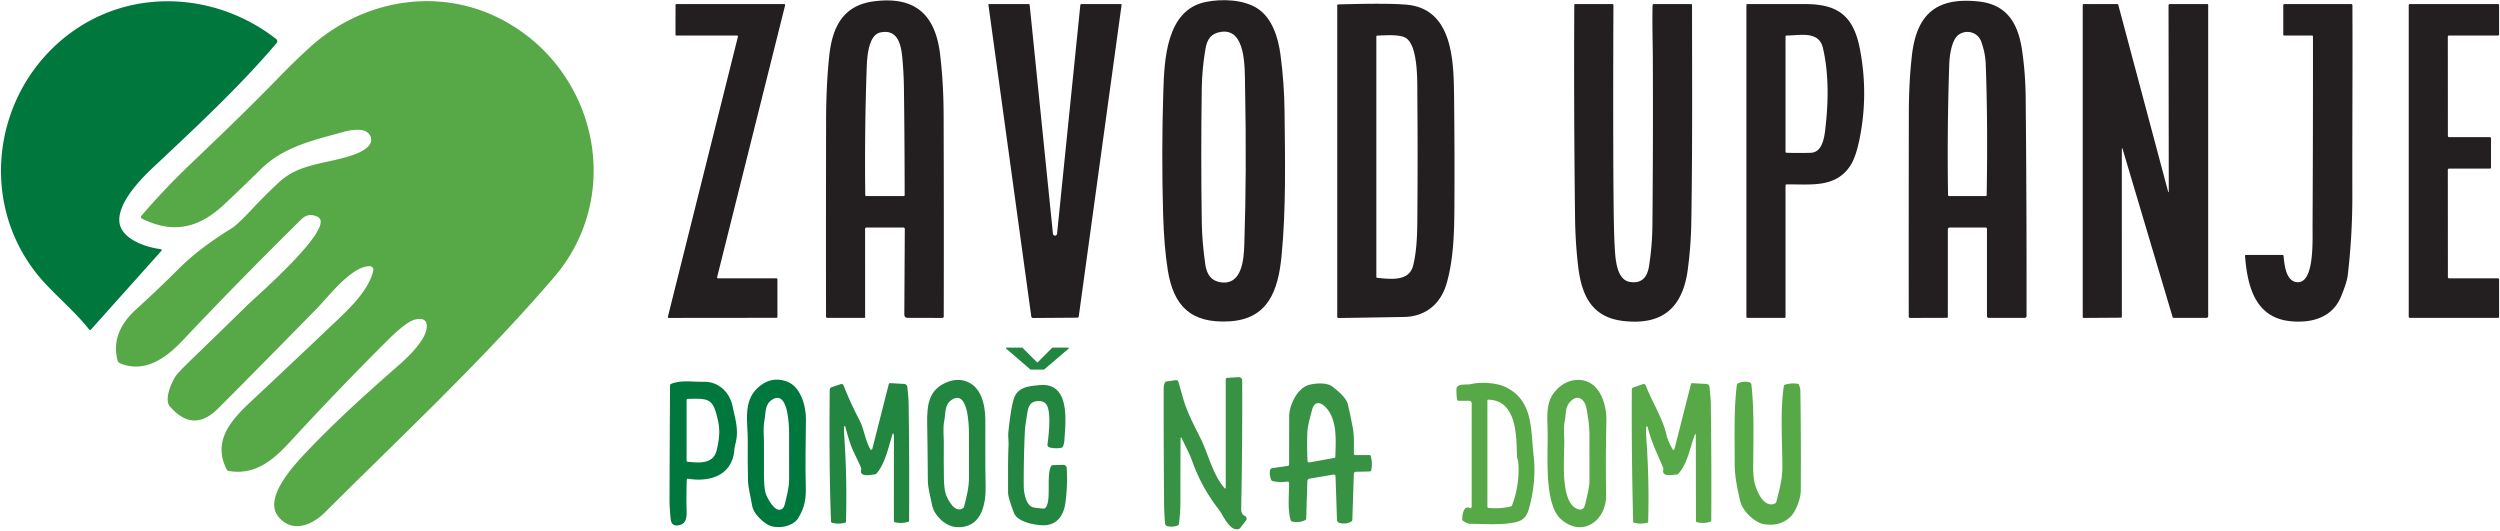 <?xml version="1.0" encoding="UTF-8" standalone="no"?>
<!DOCTYPE svg PUBLIC "-//W3C//DTD SVG 1.1//EN" "http://www.w3.org/Graphics/SVG/1.1/DTD/svg11.dtd">
<svg xmlns="http://www.w3.org/2000/svg" version="1.1" viewBox="0.00 0.00 1390.00 295.00" width="1390.00" height="295.00">
<path fill="#231f20" d="
  M 646.80 51.00
  C 647.36 33.45 648.36 5.70 670.17 1.13
  C 679.17 -0.76 691.67 -0.35 699.38 4.86
  C 707.49 10.34 710.71 21.06 711.96 30.51
  Q 714.06 46.27 714.22 62.19
  C 714.50 88.73 715.11 116.07 712.52 142.50
  C 710.64 161.65 705.02 177.43 683.52 178.67
  C 662.25 179.90 652.42 170.24 649.26 150.02
  Q 647.19 136.84 646.69 119.06
  Q 645.72 85.03 646.80 51.00
  Z
  M 679.02 17.70
  C 673.43 18.47 671.19 21.72 670.27 27.02
  Q 668.35 38.01 668.18 49.18
  Q 667.64 86.50 668.19 123.81
  Q 668.34 134.29 670.15 147.03
  C 670.92 152.45 673.39 156.34 679.16 157.01
  C 690.81 158.35 691.57 143.49 691.83 136.00
  Q 693.20 96.42 692.24 46.93
  C 692.05 37.31 692.66 15.81 679.02 17.70
  Z"
/>
<path fill="#231f20" d="
  M 502.29 126.50
  L 481.75 126.50
  A 0.76 0.75 0.0 0 0 480.99 127.25
  L 481.01 176.33
  A 0.42 0.41 90.0 0 1 480.60 176.75
  L 459.99 176.75
  A 0.72 0.72 0.0 0 1 459.27 176.03
  Q 459.20 121.35 459.31 66.76
  Q 459.34 47.69 461.01 31.51
  C 462.65 15.52 468.36 2.94 486.06 0.71
  C 508.91 -2.17 520.06 8.15 522.70 30.26
  Q 524.60 46.12 524.66 64.19
  Q 524.84 120.15 524.72 176.00
  A 0.77 0.76 -0.0 0 1 523.95 176.76
  L 504.76 176.73
  Q 502.79 176.73 502.80 174.76
  L 503.07 127.29
  A 0.79 0.78 -90.0 0 0 502.29 126.50
  Z
  M 489.40 18.07
  C 482.34 19.62 482.02 33.61 481.84 39.01
  Q 480.65 73.67 481.09 108.41
  Q 481.09 109.00 481.69 109.00
  L 502.46 109.00
  Q 502.99 109.00 502.99 108.47
  Q 502.97 78.76 502.59 49.06
  Q 502.48 40.65 501.70 32.25
  C 501.01 24.88 499.19 15.91 489.40 18.07
  Z"
/>
<path fill="#231f20" d="
  M 1084.03 126.50
  A 1.03 1.03 0.0 0 0 1083.00 127.53
  L 1083.00 176.23
  Q 1083.00 176.71 1082.52 176.71
  L 1062.00 176.77
  A 0.74 0.74 0.0 0 1 1061.26 176.03
  Q 1061.21 119.22 1061.32 62.51
  Q 1061.35 45.43 1063.03 30.76
  C 1065.68 7.67 1076.82 -1.69 1100.19 0.83
  C 1116.57 2.60 1122.34 13.91 1124.40 28.77
  Q 1126.16 41.47 1126.28 54.31
  Q 1126.85 114.93 1126.76 175.73
  A 1.02 1.02 0.0 0 1 1125.74 176.75
  L 1105.75 176.75
  A 1.00 1.00 0.0 0 1 1104.75 175.75
  L 1104.75 127.25
  A 0.75 0.75 0.0 0 0 1104.00 126.50
  L 1084.03 126.50
  Z
  M 1089.10 19.23
  C 1085.07 21.97 1083.94 31.16 1083.79 35.58
  Q 1082.55 71.93 1083.11 108.37
  Q 1083.12 109.00 1083.76 109.00
  L 1103.98 109.00
  Q 1104.57 109.00 1104.59 108.41
  Q 1105.29 68.47 1104.06 35.50
  Q 1103.83 29.46 1101.58 23.17
  C 1099.69 17.91 1093.53 16.22 1089.10 19.23
  Z"
/>
<path fill="#00773d" d="
  M 153.77 23.96
  C 132.94 48.52 108.45 71.17 84.98 93.23
  C 77.86 99.92 65.68 112.66 66.35 123.03
  C 66.99 132.91 81.30 137.58 89.34 138.50
  A 0.60 0.60 0.0 0 1 89.72 139.49
  L 50.52 183.29
  A 0.58 0.58 0.0 0 1 49.64 183.27
  C 40.69 171.96 28.45 162.38 20.18 151.88
  C -13.77 108.75 -2.17 45.28 43.38 15.44
  C 77.41 -6.84 121.84 -3.12 153.54 21.69
  A 1.59 1.58 -50.9 0 1 153.77 23.96
  Z"
/>
<path fill="#57a846" d="
  M 299.42 164.03
  C 262.08 206.22 220.43 245.24 180.52 285.02
  C 173.27 292.25 161.95 296.59 154.54 286.96
  C 146.88 277.00 162.37 259.81 169.39 252.37
  C 187.00 233.70 204.22 218.41 222.54 202.30
  Q 231.29 194.59 235.20 187.96
  C 237.98 183.25 239.36 175.18 230.21 177.84
  C 226.15 179.02 219.11 185.61 216.00 188.70
  Q 187.98 216.60 161.21 245.71
  C 152.05 255.67 141.99 264.30 127.35 261.89
  A 1.90 1.89 -8.4 0 1 125.96 260.86
  C 118.07 245.09 128.48 233.57 139.64 223.13
  Q 164.05 200.30 188.26 177.26
  C 195.55 170.33 205.40 160.49 207.56 150.34
  A 1.93 1.93 0.0 0 0 205.73 148.01
  C 195.52 147.73 182.58 165.03 175.94 171.78
  Q 133.61 214.84 121.32 227.07
  C 111.92 236.44 103.15 235.93 94.48 226.02
  C 91.12 222.17 95.33 212.53 97.72 209.06
  Q 99.22 206.87 107.12 199.25
  Q 122.45 184.47 137.65 169.55
  C 141.94 165.34 187.44 125.88 176.67 120.59
  Q 171.50 118.05 167.63 121.87
  Q 133.92 155.06 101.43 189.42
  C 92.42 198.95 80.54 207.70 66.80 202.02
  A 2.48 2.46 4.5 0 1 65.35 200.34
  C 62.40 188.79 67.37 179.52 75.84 171.85
  Q 87.90 160.91 99.41 149.40
  Q 110.77 138.04 129.01 126.79
  Q 132.03 124.93 140.69 115.70
  Q 147.41 108.54 154.59 101.84
  C 161.30 95.58 167.29 93.42 177.09 90.98
  C 184.50 89.14 200.56 86.81 205.21 80.83
  C 208.04 77.20 205.43 73.01 201.29 72.37
  Q 196.87 71.68 190.91 73.36
  C 173.94 78.11 157.91 81.41 144.92 94.17
  Q 134.96 103.97 124.79 113.54
  C 110.84 126.67 96.58 130.27 79.01 121.60
  A 1.08 1.07 -56.6 0 1 78.67 119.93
  Q 91.51 104.94 106.07 91.07
  C 123.05 74.88 139.88 58.68 156.22 41.83
  Q 163.20 34.63 171.75 26.78
  C 200.70 0.21 242.61 -7.62 277.99 10.36
  C 328.77 36.15 346.76 101.84 312.35 148.77
  Q 309.54 152.61 299.42 164.03
  Z"
/>
<path fill="#231f20" d="
  M 432.25 155.29
  L 432.25 176.16
  A 0.54 0.54 0.0 0 1 431.71 176.70
  L 371.87 176.76
  A 0.54 0.54 0.0 0 1 371.35 176.09
  L 410.28 20.42
  A 0.54 0.54 0.0 0 0 409.76 19.75
  L 376.11 19.75
  A 0.54 0.54 0.0 0 1 375.57 19.21
  L 375.60 2.79
  A 0.54 0.54 0.0 0 1 376.14 2.25
  L 436.01 2.25
  A 0.54 0.54 0.0 0 1 436.53 2.92
  L 398.73 154.08
  A 0.54 0.54 0.0 0 0 399.25 154.75
  L 431.71 154.75
  A 0.54 0.54 0.0 0 1 432.25 155.29
  Z"
/>
<path fill="#231f20" d="
  M 623.59 2.84
  L 599.80 175.85
  Q 599.70 176.62 598.91 176.63
  L 574.37 176.80
  A 0.98 0.97 -4.0 0 1 573.39 175.95
  L 549.57 2.74
  Q 549.50 2.25 550.00 2.25
  L 571.97 2.25
  A 0.53 0.52 86.9 0 1 572.49 2.72
  L 585.44 130.00
  A 1.15 1.15 0.0 0 0 587.72 130.00
  L 600.66 2.85
  A 0.67 0.67 0.0 0 1 601.33 2.25
  L 623.07 2.25
  Q 623.67 2.25 623.59 2.84
  Z"
/>
<path fill="#231f20" d="
  M 804.20 157.98
  C 800.93 169.01 792.56 175.99 780.79 176.22
  Q 762.49 176.57 744.30 176.81
  A 0.79 0.78 89.3 0 1 743.50 176.02
  L 743.50 3.01
  Q 743.50 2.48 744.03 2.46
  Q 771.06 1.67 781.90 2.59
  C 808.30 4.83 808.25 34.91 808.48 55.07
  Q 808.82 85.03 808.65 115.00
  C 808.57 129.13 808.20 144.50 804.20 157.98
  Z
  M 765.69 154.47
  C 773.90 155.32 783.58 156.40 785.75 147.50
  C 788.03 138.17 788.00 127.81 788.07 118.00
  Q 788.31 85.28 788.04 52.56
  C 787.98 45.40 788.55 25.35 781.61 21.09
  C 778.15 18.96 769.77 19.65 765.69 19.81
  A 0.45 0.45 0.0 0 0 765.25 20.26
  L 765.25 153.98
  Q 765.25 154.43 765.69 154.47
  Z"
/>
<path fill="#231f20" d="
  M 918.84 2.89
  A 0.65 0.65 0.0 0 1 919.49 2.25
  L 940.21 2.25
  Q 940.77 2.25 940.77 2.81
  C 940.78 43.07 941.03 83.33 940.37 123.56
  Q 940.15 136.75 938.41 149.82
  C 935.58 171.06 924.40 181.01 902.46 178.45
  C 884.50 176.35 879.19 163.51 877.37 147.42
  Q 875.90 134.48 875.74 121.43
  Q 875.00 62.10 875.30 2.75
  Q 875.30 2.25 875.80 2.25
  L 896.48 2.25
  A 0.59 0.59 0.0 0 1 897.07 2.84
  Q 896.87 44.63 896.99 86.06
  Q 897.11 125.29 897.69 135.50
  C 898.05 141.84 898.18 155.41 906.11 156.73
  Q 915.23 158.25 916.84 148.06
  Q 918.63 136.77 918.74 125.31
  Q 919.18 78.24 918.96 31.17
  C 918.93 24.15 918.56 12.33 918.84 2.89
  Z"
/>
<path fill="#231f20" d="
  M 992.75 103.21
  L 992.75 176.25
  A 0.50 0.50 0.0 0 1 992.25 176.75
  L 971.62 176.75
  Q 971.00 176.75 971.00 176.13
  L 971.00 2.76
  A 0.51 0.51 0.0 0 1 971.51 2.25
  Q 987.52 2.24 1003.75 2.26
  C 1022.58 2.28 1030.75 9.41 1034.20 27.70
  Q 1038.94 52.90 1033.83 77.66
  Q 1031.77 87.61 1028.67 92.27
  C 1020.47 104.58 1006.88 102.39 993.43 102.52
  Q 992.75 102.53 992.75 103.21
  Z
  M 1006.68 84.96
  C 1013.95 84.76 1014.55 74.65 1015.15 69.11
  C 1016.63 55.32 1016.73 40.10 1013.51 26.52
  C 1011.23 16.96 1000.54 19.75 993.26 19.75
  A 0.51 0.51 0.0 0 0 992.75 20.26
  L 992.75 84.28
  Q 992.75 84.92 993.39 84.94
  Q 1000.21 85.14 1006.68 84.96
  Z"
/>
<path fill="#231f20" d="
  M 1180.10 82.63
  A 0.18 0.18 0.0 0 0 1179.74 82.68
  L 1179.75 176.06
  Q 1179.75 176.63 1179.19 176.63
  L 1158.64 176.77
  Q 1158.00 176.77 1158.00 176.13
  L 1158.00 2.75
  A 0.50 0.50 0.0 0 1 1158.50 2.25
  L 1177.20 2.25
  A 0.58 0.57 -7.1 0 1 1177.76 2.68
  L 1205.53 106.74
  A 0.16 0.16 0.0 0 0 1205.84 106.70
  L 1205.71 3.02
  A 0.77 0.77 0.0 0 1 1206.48 2.25
  L 1227.12 2.25
  Q 1227.75 2.25 1227.75 2.87
  L 1227.75 175.75
  A 1.00 1.00 0.0 0 1 1226.75 176.75
  L 1208.56 176.75
  Q 1208.11 176.75 1207.98 176.32
  L 1180.10 82.63
  Z"
/>
<path fill="#231f20" d="
  M 1285.79 124.69
  Q 1286.06 72.45 1286.01 20.26
  A 0.52 0.51 89.4 0 0 1285.50 19.75
  L 1270.00 19.75
  A 0.50 0.50 0.0 0 1 1269.50 19.25
  L 1269.50 3.00
  Q 1269.50 2.25 1270.25 2.25
  L 1307.27 2.25
  A 0.67 0.67 0.0 0 1 1307.94 2.92
  C 1308.11 38.09 1307.82 73.30 1307.90 108.52
  Q 1307.95 130.83 1305.36 153.00
  Q 1304.92 156.84 1301.61 164.90
  C 1296.77 176.71 1285.18 179.73 1273.58 178.60
  C 1253.58 176.66 1249.52 158.59 1248.24 142.30
  Q 1248.20 141.75 1248.75 141.75
  L 1269.01 141.75
  A 0.64 0.64 0.0 0 1 1269.65 142.32
  C 1270.15 146.97 1270.84 156.41 1277.21 156.89
  C 1286.93 157.63 1285.74 133.70 1285.79 124.69
  Z"
/>
<path fill="#231f20" d="
  M 1389.50 155.40
  L 1389.50 176.10
  A 0.65 0.65 0.0 0 1 1388.85 176.75
  L 1339.90 176.75
  A 0.65 0.65 0.0 0 1 1339.25 176.10
  L 1339.25 2.90
  A 0.65 0.65 0.0 0 1 1339.90 2.25
  L 1388.85 2.25
  A 0.65 0.65 0.0 0 1 1389.50 2.90
  L 1389.50 19.10
  A 0.65 0.65 0.0 0 1 1388.85 19.75
  L 1361.64 19.75
  A 0.65 0.65 0.0 0 0 1360.99 20.40
  L 1361.02 75.60
  A 0.65 0.65 0.0 0 0 1361.67 76.25
  L 1384.35 76.25
  A 0.65 0.65 0.0 0 1 1385.00 76.90
  L 1385.00 93.10
  A 0.65 0.65 0.0 0 1 1384.35 93.75
  L 1361.64 93.75
  A 0.65 0.65 0.0 0 0 1360.99 94.40
  L 1361.03 154.10
  A 0.65 0.65 0.0 0 0 1361.68 154.75
  L 1388.85 154.75
  A 0.65 0.65 0.0 0 1 1389.50 155.40
  Z"
/>
<path fill="#228640" d="
  M 576.98 201.39
  L 585.03 193.35
  A 0.33 0.33 0.0 0 1 585.27 193.25
  L 593.94 193.25
  A 0.33 0.33 0.0 0 1 594.16 193.83
  L 580.57 205.42
  A 0.33 0.33 0.0 0 1 580.36 205.50
  L 573.09 205.50
  A 0.33 0.33 0.0 0 1 572.88 205.42
  L 559.42 193.83
  A 0.33 0.33 0.0 0 1 559.64 193.25
  L 568.23 193.25
  A 0.33 0.33 0.0 0 1 568.47 193.35
  L 576.52 201.39
  A 0.33 0.33 0.0 0 0 576.98 201.39
  Z"
/>
<path fill="#389243" d="
  M 656.39 243.57
  Q 656.30 261.28 656.30 279.25
  Q 656.30 285.29 655.45 291.39
  Q 655.37 291.93 654.87 292.13
  Q 652.05 293.26 649.00 292.55
  A 1.57 1.57 0.0 0 1 647.80 291.18
  Q 647.26 285.36 647.22 279.69
  Q 646.92 235.27 647.01 215.50
  Q 647.02 214.24 647.67 212.76
  Q 647.93 212.17 648.56 212.08
  L 653.78 211.35
  A 1.28 1.27 78.3 0 1 655.18 212.27
  Q 656.57 217.15 657.87 221.68
  C 660.08 229.42 663.99 236.60 667.53 243.76
  C 671.71 252.19 674.36 264.07 680.79 271.32
  Q 681.50 272.12 681.50 271.05
  L 681.50 211.05
  Q 681.50 210.12 682.44 210.06
  L 688.64 209.70
  A 1.91 1.91 0.0 0 1 690.66 211.60
  Q 690.81 247.36 690.10 282.95
  C 690.07 284.48 690.64 286.30 692.05 286.81
  A 1.66 1.66 0.0 0 1 692.79 289.38
  L 689.50 293.60
  Q 689.15 294.06 688.58 294.19
  C 683.51 295.32 680.28 286.66 677.71 283.38
  Q 668.11 271.11 662.88 256.44
  C 661.23 251.83 658.94 247.83 656.96 243.45
  A 0.30 0.30 0.0 0 0 656.39 243.57
  Z"
/>
<path fill="#00773d" d="
  M 426.64 291.58
  C 423.11 289.39 418.79 285.21 418.16 281.05
  C 417.44 276.25 415.99 271.65 415.88 266.92
  Q 415.64 255.96 415.75 245.00
  C 415.85 235.14 412.88 223.34 421.33 215.58
  Q 428.51 208.98 437.26 212.03
  C 445.34 214.85 448.16 225.92 448.10 233.32
  C 448.00 245.50 447.69 257.70 448.00 269.89
  C 448.19 277.11 447.64 281.75 443.82 288.05
  C 440.79 293.04 431.37 294.52 426.64 291.58
  Z
  M 425.64 274.07
  C 426.41 276.70 431.01 285.68 434.86 282.93
  Q 435.91 282.19 436.38 280.18
  C 437.47 275.56 438.74 271.33 438.75 266.51
  Q 438.77 253.58 438.73 240.64
  C 438.72 236.71 438.27 216.41 429.24 222.26
  C 425.04 224.98 425.88 229.46 425.00 233.95
  C 424.21 237.98 424.77 242.59 424.75 245.64
  Q 424.72 254.99 424.77 264.28
  Q 424.80 271.19 425.64 274.07
  Z"
/>
<path fill="#228640" d="
  M 531.50 293.05
  C 525.61 292.62 519.34 286.55 518.25 280.89
  C 517.35 276.24 515.91 271.66 515.88 266.96
  Q 515.79 251.27 515.50 235.59
  C 515.31 224.69 516.51 216.25 527.06 212.29
  Q 532.04 210.41 536.65 211.83
  C 545.39 214.52 547.79 224.68 547.85 233.32
  C 547.93 245.45 547.69 257.60 548.01 269.73
  C 548.28 280.18 545.84 294.10 531.50 293.05
  Z
  M 525.88 274.78
  C 526.95 277.95 531.12 285.81 535.56 282.41
  Q 535.93 282.12 536.04 281.67
  C 537.37 276.26 538.75 271.34 538.75 265.63
  Q 538.76 253.14 538.73 240.65
  C 538.73 236.72 538.27 216.41 529.24 222.26
  C 525.03 224.98 525.90 229.46 525.00 233.95
  C 524.19 238.02 524.78 242.84 524.76 245.80
  Q 524.67 255.77 524.81 265.70
  Q 524.90 271.85 525.88 274.78
  Z"
/>
<path fill="#57a846" d="
  M 867.86 288.65
  C 857.84 279.76 861.03 250.06 860.44 237.64
  C 860.16 231.76 859.90 224.53 863.17 219.56
  C 865.99 215.27 870.41 211.93 875.58 211.33
  C 888.82 209.82 893.42 223.98 893.16 234.25
  Q 892.65 254.75 893.01 275.26
  C 893.27 289.33 879.89 299.32 867.86 288.65
  Z
  M 877.44 283.13
  C 880.35 284.04 881.12 281.73 881.63 279.28
  C 882.50 275.17 883.74 271.37 883.74 267.16
  Q 883.77 253.92 883.73 240.68
  C 883.72 236.11 882.87 231.81 882.16 227.33
  C 881.41 222.63 877.70 218.65 873.24 223.12
  C 869.95 226.43 870.86 230.10 869.99 234.18
  C 869.15 238.15 869.79 242.99 869.76 245.81
  C 869.62 257.11 867.55 280.03 877.44 283.13
  Z"
/>
<path fill="#00773d" d="
  M 381.86 266.78
  Q 381.53 275.30 381.75 283.82
  C 381.86 287.95 381.57 291.62 376.68 292.13
  Q 373.29 292.49 372.88 288.45
  Q 372.24 282.07 372.25 277.50
  Q 372.35 245.88 372.54 214.31
  A 0.95 0.94 -11.2 0 1 373.13 213.44
  C 378.63 211.20 384.47 212.37 391.44 212.27
  C 399.58 212.15 405.67 218.11 407.28 225.75
  C 408.81 232.99 410.88 239.03 408.98 246.50
  Q 408.40 248.76 408.34 249.71
  C 407.36 264.16 395.05 268.21 382.59 266.18
  Q 381.88 266.06 381.86 266.78
  Z
  M 382.39 256.74
  C 388.80 257.38 396.64 258.12 398.48 250.28
  C 399.82 244.60 400.50 239.72 399.19 233.78
  C 396.52 221.69 394.46 221.41 382.40 221.79
  Q 381.75 221.81 381.75 222.46
  L 381.75 256.04
  Q 381.75 256.68 382.39 256.74
  Z"
/>
<path fill="#57a846" d="
  M 980.76 291.44
  C 975.74 290.64 968.84 284.25 967.55 278.65
  C 965.91 271.48 964.45 264.90 964.48 257.37
  C 964.53 243.23 963.93 227.91 965.71 213.93
  Q 965.78 213.39 966.26 213.16
  Q 969.34 211.74 972.64 212.55
  A 1.52 1.51 -86.4 0 1 973.78 213.85
  C 975.45 228.61 974.83 244.44 974.78 259.31
  Q 974.76 265.76 975.71 269.06
  C 976.94 273.31 980.65 282.52 986.75 280.01
  A 1.62 1.61 85.8 0 0 987.68 278.93
  C 989.33 272.41 990.97 266.66 990.98 259.80
  C 991.00 245.27 989.72 228.93 991.80 214.63
  A 0.91 0.91 0.0 0 1 992.43 213.89
  Q 995.93 212.80 999.59 213.40
  A 0.90 0.88 -4.4 0 1 1000.28 213.98
  Q 1000.98 216.01 1001.00 217.06
  Q 1001.42 245.02 1001.22 272.98
  C 1001.19 277.21 998.56 284.35 995.50 287.32
  Q 989.76 292.88 980.76 291.44
  Z"
/>
<path fill="#57a846" d="
  M 813.30 289.47
  A 0.63 0.62 -75.8 0 1 813.01 288.98
  C 812.90 287.10 813.57 280.66 817.13 282.45
  A 0.77 0.77 0.0 0 0 818.25 281.76
  L 818.25 224.18
  A 1.33 1.33 0.0 0 0 816.92 222.85
  L 810.97 222.86
  A 0.88 0.87 85.5 0 1 810.10 222.11
  Q 809.78 219.93 809.78 216.50
  C 809.79 212.89 815.45 214.17 817.94 213.55
  C 823.43 212.20 832.37 212.87 837.11 215.20
  C 852.59 222.78 850.97 238.54 852.68 253.12
  Q 854.33 267.28 850.19 282.50
  C 848.97 286.97 847.11 289.39 842.52 290.38
  C 834.76 292.05 825.69 291.28 817.73 291.24
  C 815.82 291.23 814.87 290.41 813.30 289.47
  Z
  M 843.42 253.29
  C 843.12 242.55 843.37 222.59 827.55 222.21
  Q 827.00 222.19 827.00 222.75
  L 827.00 281.75
  A 0.64 0.63 3.0 0 0 827.57 282.38
  Q 833.86 283.02 839.99 281.61
  Q 840.49 281.49 840.68 281.01
  Q 845.10 269.41 844.15 257.02
  C 844.05 255.76 843.45 254.47 843.42 253.29
  Z"
/>
<path fill="#228640" d="
  M 496.67 241.08
  A 0.21 0.21 0.0 0 0 496.30 241.13
  C 494.14 248.11 492.17 257.79 487.31 263.32
  Q 486.98 263.69 486.49 263.74
  C 484.28 263.96 477.70 265.59 478.81 261.08
  A 1.49 1.49 0.0 0 0 478.75 260.16
  C 476.89 255.63 474.27 251.01 472.83 246.80
  Q 471.23 242.14 470.01 237.23
  A 0.39 0.38 38.8 0 0 469.25 237.31
  Q 469.21 239.55 469.38 241.99
  Q 471.04 265.99 470.37 290.04
  A 0.63 0.62 83.7 0 1 469.91 290.62
  Q 466.26 291.62 462.65 290.67
  A 0.83 0.83 0.0 0 1 462.04 289.90
  C 461.12 265.50 461.11 241.16 461.31 216.79
  A 1.62 1.60 81.2 0 1 462.41 215.27
  L 467.46 213.58
  A 1.26 1.26 0.0 0 1 469.03 214.31
  Q 472.81 223.95 477.73 233.33
  C 480.49 238.58 480.86 244.33 483.88 249.77
  A 0.61 0.61 0.0 0 0 485.00 249.62
  L 494.17 213.55
  A 0.70 0.70 0.0 0 1 494.90 213.02
  L 502.73 213.46
  A 1.87 1.86 88.9 0 1 504.48 215.15
  C 504.77 218.22 505.15 221.27 505.20 224.36
  Q 505.66 256.87 505.46 289.39
  Q 505.46 289.97 504.90 290.14
  Q 501.32 291.22 497.66 290.39
  A 0.85 0.84 6.5 0 1 497.00 289.57
  Q 496.99 265.88 497.02 242.26
  Q 497.02 241.61 496.67 241.08
  Z"
/>
<path fill="#57a846" d="
  M 942.20 242.12
  C 939.60 248.82 938.34 257.73 933.15 263.46
  Q 932.81 263.83 932.30 263.85
  C 930.07 263.95 923.76 265.48 924.80 261.10
  A 1.72 1.70 41.0 0 0 924.72 260.08
  C 921.40 252.03 918.11 245.86 916.09 237.38
  A 0.40 0.40 0.0 0 0 915.30 237.45
  Q 915.11 240.27 915.34 243.44
  Q 917.03 266.70 916.39 290.03
  A 0.64 0.63 -6.6 0 1 915.91 290.63
  Q 912.27 291.58 908.66 290.67
  Q 908.05 290.52 908.03 289.89
  C 907.42 265.35 907.13 240.95 907.29 216.40
  A 0.95 0.95 0.0 0 1 907.92 215.52
  L 913.45 213.58
  A 1.28 1.28 0.0 0 1 915.07 214.34
  C 918.59 223.66 924.39 232.30 926.58 241.84
  C 927.27 244.85 928.52 247.16 929.92 249.79
  A 0.58 0.58 0.0 0 0 931.00 249.66
  L 940.17 213.58
  A 0.71 0.71 0.0 0 1 940.91 213.04
  L 948.72 213.46
  A 1.87 1.86 88.6 0 1 950.48 215.14
  C 950.77 218.21 951.15 221.27 951.20 224.36
  Q 951.66 256.86 951.46 289.37
  Q 951.46 289.94 950.92 290.11
  Q 947.25 291.28 943.53 290.34
  Q 942.95 290.19 942.95 289.60
  L 942.88 242.25
  Q 942.88 240.37 942.20 242.12
  Z"
/>
<path fill="#389243" d="
  M 716.74 268.59
  A 0.86 0.86 0.0 0 0 715.75 267.75
  Q 711.65 268.38 707.57 267.48
  Q 707.02 267.35 706.80 266.84
  Q 705.72 264.33 706.09 261.59
  A 1.53 1.53 0.0 0 1 707.38 260.29
  L 716.12 259.01
  A 0.72 0.72 0.0 0 0 716.74 258.30
  Q 716.76 244.95 716.77 231.69
  C 716.78 225.17 721.37 215.62 727.99 213.94
  C 731.68 213.01 737.84 212.56 740.94 215.03
  C 743.92 217.39 748.60 221.16 749.47 225.01
  Q 750.86 231.12 752.05 237.27
  C 753.02 242.26 752.75 247.20 752.75 252.27
  A 0.74 0.73 -0.0 0 0 753.49 253.00
  L 761.48 253.00
  A 0.68 0.68 0.0 0 1 762.13 253.49
  Q 763.23 257.43 762.39 261.45
  A 0.90 0.89 5.4 0 1 761.54 262.15
  L 754.10 262.30
  Q 752.77 262.32 752.73 263.65
  L 751.89 289.08
  A 1.07 1.06 76.8 0 1 751.34 289.98
  Q 748.26 291.66 744.76 290.75
  A 1.88 1.87 -83.8 0 1 743.36 289.00
  L 742.56 264.99
  Q 742.52 263.67 741.22 263.89
  L 728.15 266.12
  A 1.52 1.51 -4.0 0 0 726.89 267.56
  L 726.25 288.33
  Q 726.23 288.91 725.71 289.17
  Q 722.15 290.90 718.33 289.93
  Q 717.81 289.80 717.64 289.28
  C 715.79 283.45 716.76 274.62 716.74 268.59
  Z
  M 729.45 228.11
  C 728.37 232.39 727.00 236.69 726.86 241.08
  Q 726.61 248.73 726.99 256.26
  A 0.90 0.89 83.5 0 0 728.04 257.10
  L 741.97 254.58
  A 0.60 0.59 -4.8 0 0 742.46 254.01
  C 742.63 245.66 743.64 234.85 738.18 227.71
  C 735.36 224.03 731.05 221.82 729.45 228.11
  Z"
/>
<path fill="#228640" d="
  M 580.26 292.05
  C 575.75 292.07 565.75 290.32 563.80 285.24
  Q 560.47 276.58 560.48 273.76
  C 560.51 265.05 560.36 256.37 560.74 247.68
  C 560.86 245.11 560.40 242.53 560.66 240.11
  Q 562.14 226.13 563.83 221.32
  C 566.00 215.13 572.13 214.72 577.76 214.14
  C 595.23 212.32 592.45 234.14 591.85 244.31
  Q 591.71 246.68 590.94 248.35
  A 1.06 1.05 6.2 0 1 590.20 248.94
  Q 586.85 249.61 583.47 248.74
  A 1.47 1.47 0.0 0 1 582.39 247.13
  C 583.05 242.36 584.84 227.65 581.31 224.32
  Q 579.79 222.90 577.28 222.99
  C 571.53 223.20 571.55 227.59 570.68 232.86
  Q 569.94 237.26 569.83 239.75
  Q 569.12 255.00 569.20 270.25
  C 569.22 273.91 570.45 281.40 574.77 282.17
  Q 577.51 282.65 580.32 282.76
  A 1.20 1.16 23.0 0 0 581.20 282.42
  C 584.78 278.85 581.56 264.30 584.43 259.17
  A 1.09 1.08 13.8 0 1 585.34 258.62
  L 591.15 258.45
  A 1.90 1.89 -2.3 0 1 593.10 260.24
  Q 593.67 270.48 592.32 279.82
  C 591.34 286.68 587.61 292.02 580.26 292.05
  Z"
/>
</svg>
